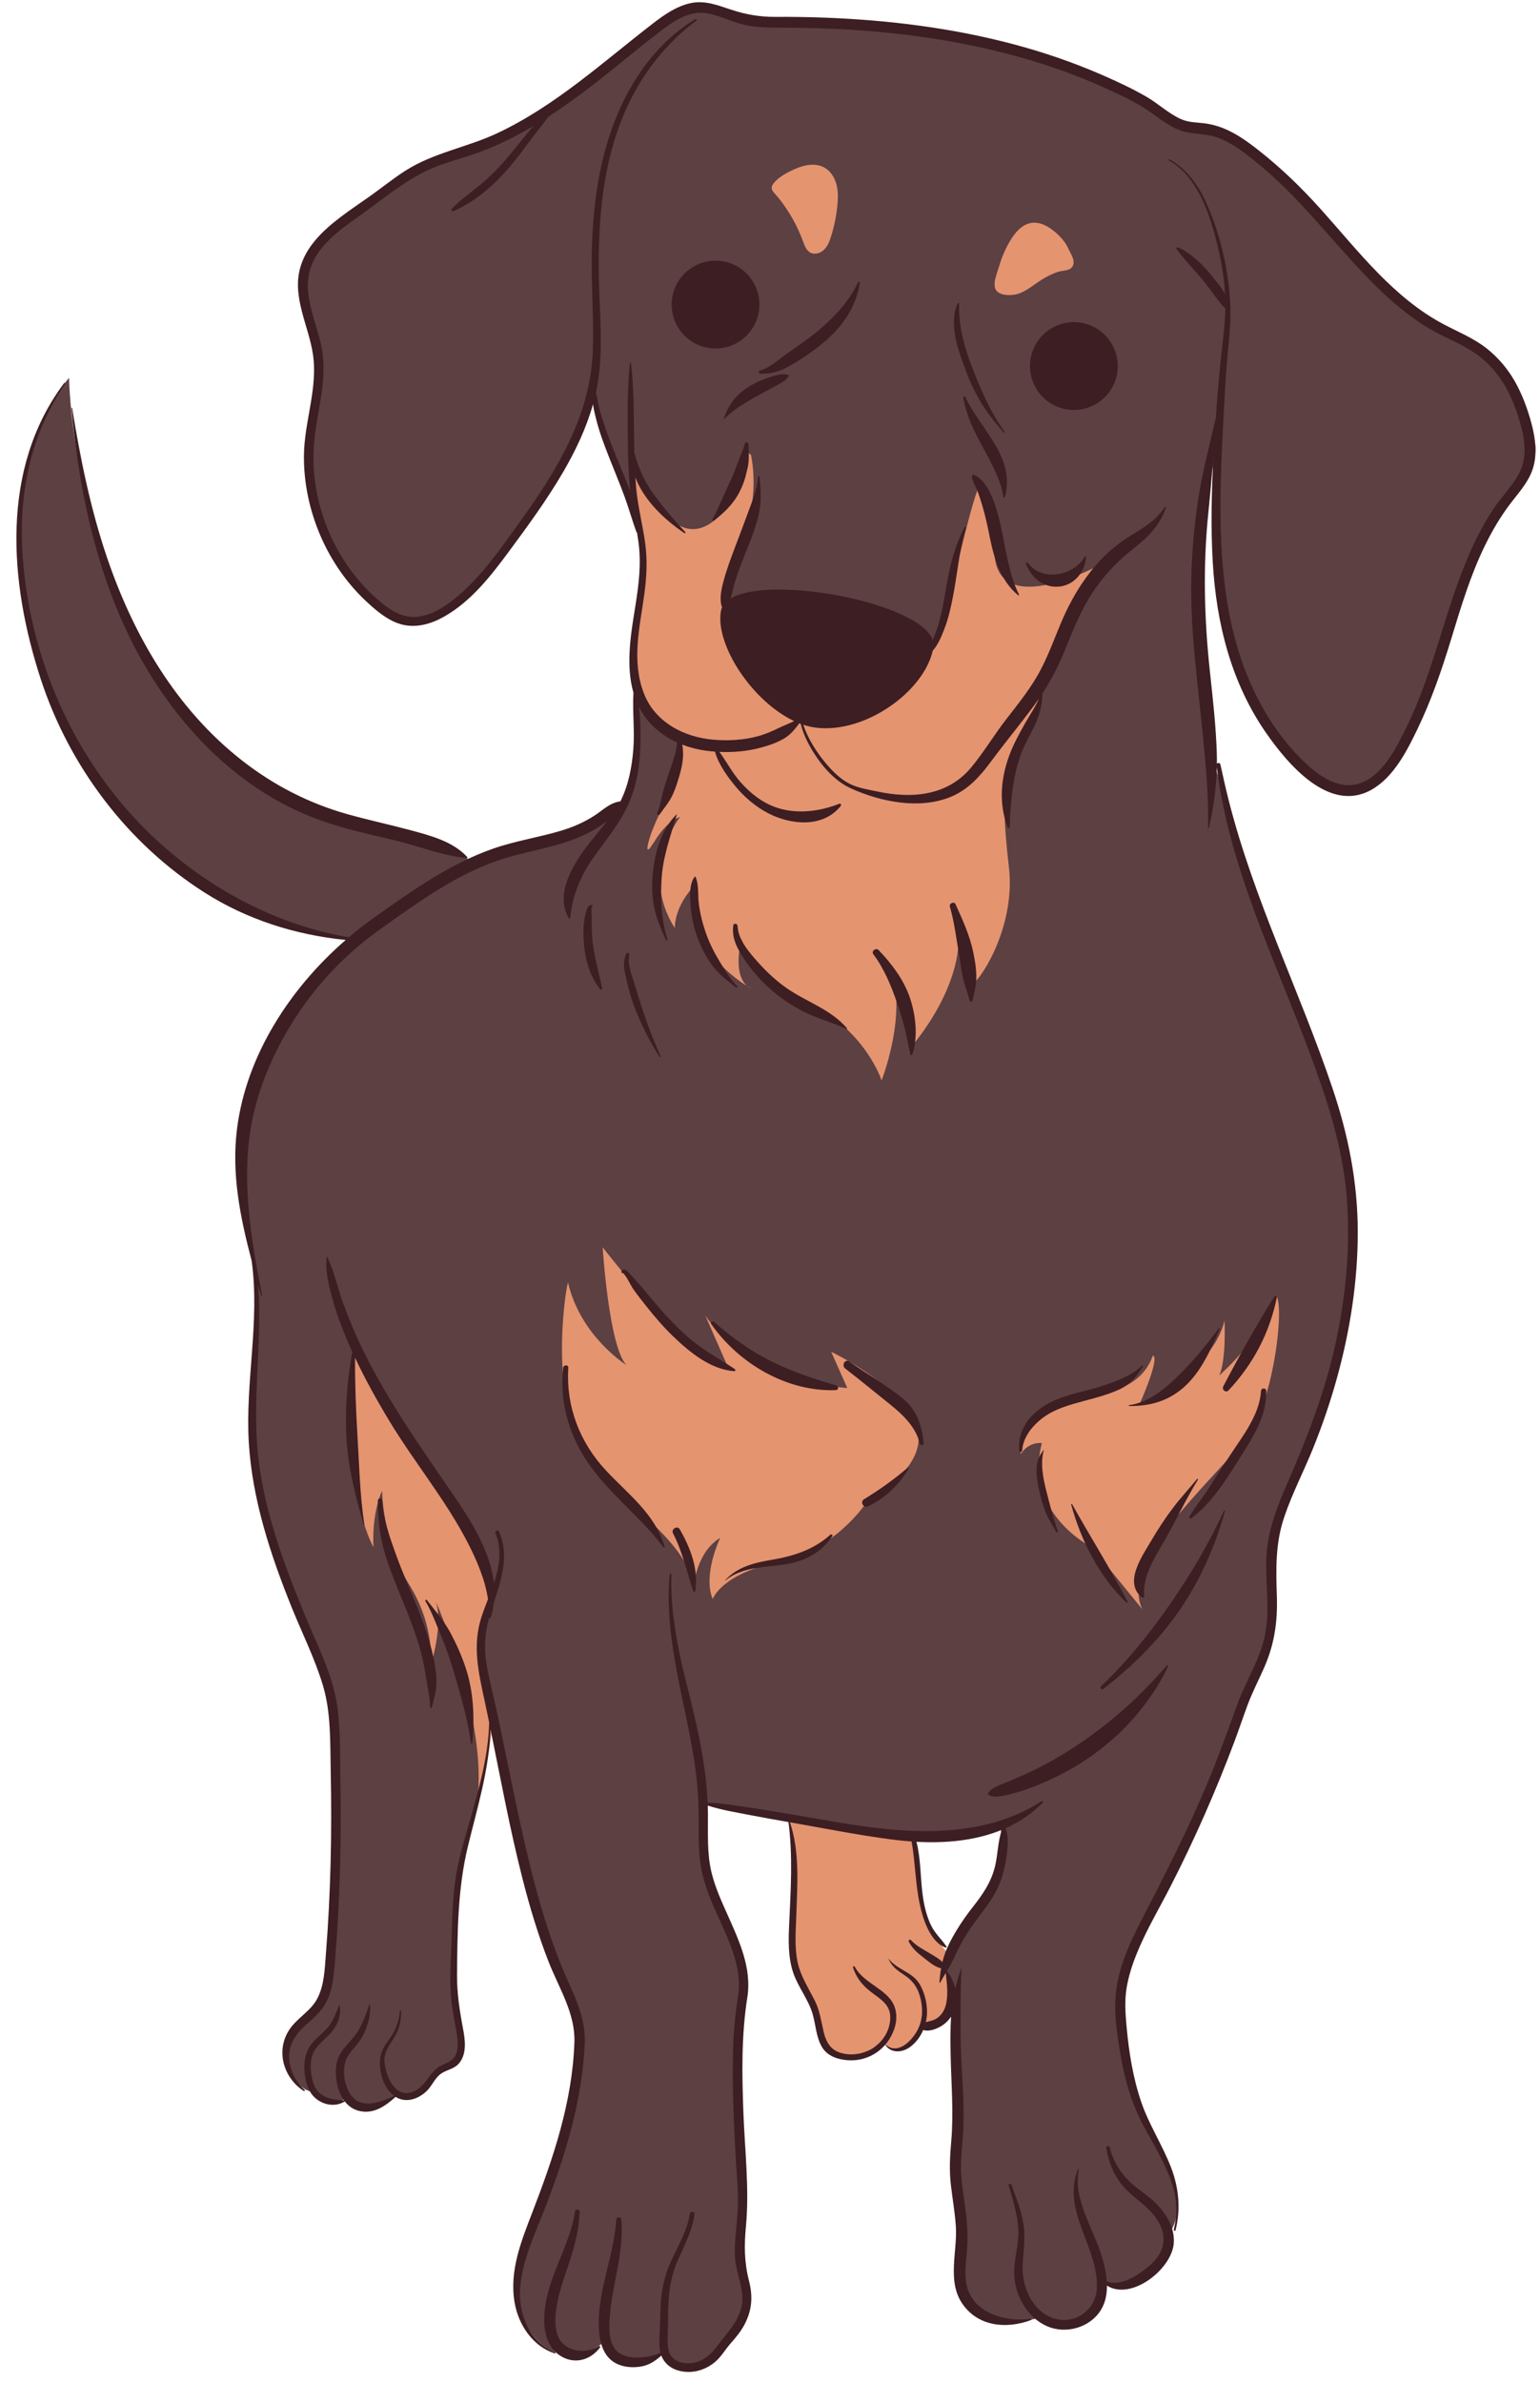 <?xml version="1.0" encoding="UTF-8"?>
<!DOCTYPE svg PUBLIC '-//W3C//DTD SVG 1.0//EN'
          'http://www.w3.org/TR/2001/REC-SVG-20010904/DTD/svg10.dtd'>
<svg height="1508.5" preserveAspectRatio="xMidYMid meet" version="1.0" viewBox="-10.4 -1.4 975.4 1508.5" width="975.4" xmlns="http://www.w3.org/2000/svg" xmlns:xlink="http://www.w3.org/1999/xlink" zoomAndPan="magnify"
><g id="change1_1"
  ><path d="M392.13,26.54c20.47-16.13,31.91-21.58,38.81-23.3s30.27,7.57,44.27,9.46c14,1.89,83.5,3.92,125.89,8.66 c42.39,4.74,102.04,35.67,102.04,35.67s35.96,21.18,37.87,21.75c1.91,0.57,11.27-0.81,26.7,4.85s78.03,74.76,91.45,89.26 c13.42,14.5,29.32,27.96,52.24,38.42c22.92,10.46,43.68,45.15,48.67,60.86s0.33,17.59-6.66,30.24 c-6.99,12.65-20.31,19.65-29.66,47.24s-39.93,109.27-50.25,129.25s-26.97,26.64-51.37,11.78c-24.4-14.86-40.87-41.75-54.95-92.09 s-6-118.13-5.95-119.16c0.05-1.03-12.94,54.95-15.27,83.58c-2.33,28.64,10.27,109.25,10.37,110.93s31.63,102.75,31.63,102.75 s30.27,74.36,48.58,133.63c18.31,59.27,4.99,129.2-1.09,152.31s-29.55,86.11-38.02,106.43s-1.85,27.97-0.18,43.56 c1.66,15.59-7.99,43.02-29.48,89.36c-21.48,46.35-48.96,107.07-54.99,118.7c-6.04,11.64-12.43,34.21-13.64,59.05 c-1.21,24.85,11.02,50.39,27.83,84.76c16.81,34.38,2.64,48.31,2.64,48.31s-0.96,18.44-18.87,28.88c-17.91,10.44-22.2,0.94-22.2,0.94 s3.49,10.26-9.23,21.92c-12.72,11.66-29.8,1.17-29.8,1.17s-30.74,6.15-40.2-3.5c-9.45-9.66-11.85-23.34-11.54-32.25 c0.31-8.9,0.85-21.65-0.28-32.82c-1.13-11.17-0.03-47.82-1.28-50.54c-1.24-2.73-0.73-80.49-0.66-81.48s-15.42-10.03-7.28-24.68 c8.14-14.65,24.61-38.61,31.04-49.34s4.43-37.19,3.85-36.98c-0.59,0.21-59.67,7.4-60.27,6.51c-0.6-0.88-19.38,37.18-19.38,37.18 l-54.92-49.07l-53.79-8.71c0,0-0.19,13.82,0.48,33.13c0.67,19.31,12.65,39.96,16.98,46.95c4.33,6.99,8.33,31.63,8.4,33.27 c0.08,1.64-6.4,66.29-2.75,95.57c3.66,29.28,1.67,62.29,0.14,71.99c-1.53,9.7,3.34,23.31,4.74,33.61 c1.39,10.3-20.85,40.6-33.43,42.36c-12.58,1.75-19.23-9.63-19.23-9.63c-27.15,19.76-37.03-7.64-37.03-7.64 c-9.56,11.13-24.8,8.17-24.8,8.17c-13.72,2.65-30.9-17.64-31.44-39.15c-0.54-21.52,9.45-39.45,26.34-85.44 c16.9-45.98,13.54-76.86,3.76-108.12c-9.78-31.26-24.23-72.4-24.44-73.24c-0.21-0.84-21.23-97.3-21.23-97.3s-5.54-4.98-5.21-3.6 c0.33,1.38-2.66,49.56-2.22,50.68c0.44,1.12-13.43,38.84-15.76,79.47c-2.33,40.62,1.33,69.6,3.05,74.63s-1.88,16.5-1.88,16.5 s-8.95,5.62-19.51,16.74c-10.56,11.11-18.81,5.82-18.81,5.82c-21.83,15.12-31.79,0.88-31.79,0.88c-8,9.34-20.54-2.78-20.54-2.78 c-11.56-1.43-16.08-13.89-17.89-26.77s15.01-21.92,22.24-30.53s6.51-35.18,6.58-36.13s5.3-114.6,1.36-144.32 c-3.94-29.72-18.18-56.72-35.74-102.24s-17.93-83.49-14.61-117.13c3.32-33.64,0.57-62.58,0.57-62.58 c-5.76-26.3-13.55-76.93,4.71-130.85s59.55-79.51,59.55-79.51s-63.15-4.77-122.68-53.91S13.03,433.27,2.38,358.34 S33.35,237.8,33.35,237.8s0.67,59.27,25.72,126.29s40.16,76.61,81.62,119.64s105.33,43.88,125.12,49.63 c19.79,5.75,23.09,11.88,23.09,11.88s36.81-13.74,38.51-12.41c1.7,1.33,32.93-7.99,40.06-14.44c7.13-6.45,17.03-10.61,17.1-10.74 s-6.46,10.85,0.76-1.6s7.88-70.4,7.88-70.4s16.09-16.7,22.42-41.01c6.33-24.31-21.73-65.61-21.73-65.61s-15.56-34.95-15.35-39.06 c0.21-4.1-14.45-41.66-14.45-41.66l-3.85,13.2c-7.1,21.38-36.1,64.74-57.82,94.18c-21.72,29.44-37.97,43.28-59.37,34.87 s-40.87-35.21-52.52-66.96s-2.72-61.17,0.59-82.36c3.31-21.19,1.74-16.43-6.87-45.06s5.95-41.53,6.95-42.81 c1.01-1.28,33.29-23.8,50.48-39.62s43.08-19.45,57.76-24.92c14.68-5.47,28.6-12.21,37.25-21.57 C336.7,67.28,371.67,42.67,392.13,26.54z" fill="#5C4042"
  /></g
  ><g id="change2_1"
  ><path d="M634.03,470.8c-10.39,13.58-9.56,40.87-5.4,76.62c4.16,35.75-15.8,68.59-22.86,73.99 c5.4-17.87-10.81-45.73-10.81-45.73c11.22,42.4-29.1,86.54-29.1,86.54s-2.91-47.47-17.46-59.39c20.37,26.74-0.42,79.68-0.42,79.68 s-10.39-32.84-48.22-49.88c-37.83-17.04-40.52-39.76-40.52-39.76c-4.54,19.47,0.33,27.11,3.58,29.92 c-42.91-27.33-32.9-64.15-32.9-64.15c-13.72,14.13-12.89,27.44-12.89,27.44c-23.28-36.58,3.33-70.44,3.33-70.44 c-13.3,4.8-19.12,23.88-20.78,20.14c2.08-18.71,26.6-48.22,18.19-71.57c0,0-11.04-1.98-23.33-25.95s-0.78-51.9,1.93-70.57 c2.7-18.67-0.89-18.66-3.16-36.71c-3.78-19.5-3.8-49.33-3.8-49.33s21.23,73.05,53.4,45.75c32.17-27.3,13.33-47.45,22.43-40.95 c7.02,34.41-10.25,69.61-15.03,85.25c-4.78,15.64-0.57,22.66,20.39,35.01c20.96,12.35,97.32,10.35,97.32,10.35 c0.42-0.57,12.87-0.94,20.98-32.58c8.11-31.63,15.9-67.88,21.7-80.53c0,0,10.01,27.36,8.95,45.71c2.8,43.84,73.37,3.07,73.37,3.07 s-14.28,25.21-34.4,59.29C658.52,412.03,644.42,457.22,634.03,470.8z M462.83,622.79c1.35,1.17,2.43,1.51,2.43,1.51 C464.43,623.8,463.62,623.3,462.83,622.79z M498.2,151.33c1,2.73,2.08,5.75,4.63,7.15c2.78,1.52,6.42,0.42,8.69-1.79 s3.45-5.29,4.41-8.31c2.07-6.52,3.44-13.27,4.07-20.09c0.4-4.38,0.5-8.87-0.65-13.12c-1.15-4.25-3.67-8.27-7.5-10.45 c-5.67-3.21-12.85-1.79-18.8,0.87c-4.23,1.89-9.19,4.43-12.42,7.84c-4.59,4.83-1.37,6.11,2.33,10.77 C489.44,132.35,494.61,141.55,498.2,151.33z M634.59,184.53c5.41-1.82,9.82-5.73,14.64-8.8c3.16-2.01,6.55-3.67,10.07-4.94 c2.57-0.93,7.42-0.72,9.13-2.88c0.03-0.04,0.07-0.09,0.1-0.13c2.84-3.78-0.68-8.19-2.26-11.78c-1.76-4.01-4.76-7.37-8.07-10.25 c-4.27-3.72-9.69-6.89-15.29-6.06c-6.43,0.95-10.92,6.77-14.16,12.42c-2.88,5.02-5.03,10.45-6.65,16 c-1.1,3.76-4.34,11.13-1.26,14.63C623.75,186.05,630.9,185.77,634.59,184.53z M538.26,949.77c0,0,43.96-24.6,30.73-50.84 s-52.92-44.66-52.92-44.66l10.19,22.93c0,0-60.88-3.93-89.97-45.96l14.59,33.17c-27.18-7.85-79.57-76.35-79.57-76.35 s3.93,62.77,15.02,74.57c0,0-29.06-18.14-36.91-52.11c-0.52-2.25-13.25,69.71,10.47,105.96c23.72,36.25,62.71,54.12,69.12,85.78 c0,0,1.81-21.37,16.78-30.27c0,0-11.28,23.16-4.78,38.8c0,0,5.2-15.93,41.55-23.46C518.91,979.79,538.26,949.77,538.26,949.77z M797.51,818.42c-6.4,25.18-35.67,50.82-35.67,50.82c4.56-9.79,3.35-34.72,3.35-34.72c-7.86,32.62-53.8,52.81-53.8,52.81 s13.07-29.03,8.46-30.77c-9.21,25.31-36.7,23.81-60.01,30.77c-23.31,6.96-23.73,29.41-23.76,31.71c5.48-8.35,13.42-7.01,13.42-7.01 c-11.62,44.51,31.6,65.91,31.6,65.91l32.02,39.28c-15.94-32.82,53.19-88.19,68.74-112.86C797.4,879.69,803.34,822.03,797.51,818.42z M591.13,1235.8c0,0-12.31-11.52-15.29-23.35c-2.98-11.83-8.2-51.49-8.2-51.49s-34.83-5.1-47.32-6.49 c-12.5-1.39-31.74-5.72-31.74-5.72s4.82,25.86,3.99,44.62c-0.83,18.77-5.05,41.61,2.94,57.02c7.99,15.41,10.71,22.79,12.79,31.04 s1.77,15.3,13.66,18.63c11.89,3.33,24.49-9.17,26.56-8.01c2.07,1.16,12.41,10.7,24.91-10.68c0,0,18.32-0.46,18.7-15.43 s-3.88-21.59-3.88-21.59L591.13,1235.8z M294.95,1024.05c4.64-9.57,6.91-16.71,4.97-25.19c-1.94-8.49-26.95-52.77-32.74-61.02 c-5.8-8.25-53.58-89.45-53.58-89.45c0.78,1.73-9.44,87.39,12.55,129.55c-1.13-22.69,5.46-35.72,5.46-35.72s0.16,32.2,17.09,59.27 s13.65,51.53,13.65,51.53s8.07-25.32,3.42-40.4c0,0,33.09,75.05,26.06,126.7c0,0,12.39-43.59,8.89-59.25 C297.23,1064.4,290.31,1033.62,294.95,1024.05z" fill="#E59470"
  /></g
  ><g id="change3_1"
  ><path d="M960.2,296.04c-2.99,8.45-9.15,14.92-14.44,21.96c-6.02,8.01-11.12,16.71-15.53,25.71 c-9.29,18.96-15.34,39.24-21.48,59.37c-5.97,19.56-12.56,38.77-21.46,57.21c-6.72,13.93-15.14,30.46-29.21,38.3 c-26.72,14.88-52.88-16.48-66.36-35.77c-22.33-31.97-31.73-69.75-33.98-108.26c-1.3-22.26-0.81-44.55,0.42-66.79 c-1.02,11.8-2.01,23.61-3.22,35.39c-3.5,33.91-2.61,67.16,1.04,101c1.82,16.87,3.73,33.75,4.3,50.71c0.08,2.37,0.1,4.73,0.07,7.1 c0.58-0.66,2-0.58,2.22,0.46c1.67,7.73,3.41,15.46,5.36,23.12c15.93,62.68,44.97,120.69,65.61,181.76 c10.02,29.63,16,59.54,16.04,90.91c0.04,31.22-4.83,62.43-13.14,92.49c-4.18,15.11-9.25,29.96-15.12,44.49 c-5.96,14.74-13.39,28.93-18.44,44.02c-5.55,16.56-5.1,32.67-4.55,49.88c0.52,16.07-1.54,30.22-8.02,45 c-3.4,7.75-7.35,15.28-10.33,23.21c-2.89,7.68-5.47,15.49-8.35,23.18c-5.81,15.52-12.07,30.88-18.74,46.05 c-6.82,15.51-14.09,30.82-21.81,45.9c-7.28,14.23-15.58,28.08-21.58,42.93c-2.8,6.93-5.09,14.11-6.32,21.5 c-1.36,8.17-0.78,16.28-0.03,24.47c1.47,16.2,4.03,32.43,9.32,47.87c4.89,14.27,13.27,26.97,18.73,41.01 c5.01,12.88,6.38,26.56,2.97,40.03c-0.18,0.72-1.27,0.41-1.11-0.3c1.88-8.17,2.25-16.45,0.16-24.61 c-3.73-14.52-11.81-27.22-18.88-40.27c-7.48-13.79-12.04-28.66-14.71-44.08c-2.49-14.35-5.02-29.6-2.85-44.12 c2.23-14.95,8.61-28.91,15.49-42.24c15.29-29.62,30.43-59.07,43.14-89.92c6.45-15.65,12.2-31.52,17.95-47.43 c5.33-14.75,14.37-28.32,17.49-43.83c3.29-16.41-0.01-33.3,0.89-49.86c0.85-15.65,6.27-30.21,12.5-44.43 c12.73-29.06,24.14-58.11,31.05-89.18c6.89-30.99,9.87-62.99,7.21-94.68c-2.67-31.73-12.65-61.61-23.74-91.26 c-21.94-58.65-50.71-116.93-58.46-179.72c-0.31,12.88-2.1,25.66-4.93,38.25c-0.08,0.36-0.64,0.27-0.63-0.09 c0.53-19.08-1.33-38.37-3.16-57.35c-3.19-33.2-8.1-66.48-7.44-99.91c0.34-17.05,1.88-34.17,4.45-51.03 c2.59-16.93,6.99-33.26,10.81-49.9c0.03-0.13,0.11-0.22,0.21-0.27c1.01-14.99,2.25-29.98,3.98-44.88 c0.98-8.45,1.96-16.93,2.12-25.43c-2.28-1.73-3.92-4.16-5.63-6.49c-2.85-3.89-5.72-7.72-8.77-11.45 c-5.38-6.57-11.49-12.66-16.52-19.49c-0.52-0.7,0.45-1.37,1.08-1.08c8.1,3.77,15.28,10.67,20.85,17.54 c2.68,3.31,6.38,7.59,8.83,12.13c-0.58-10.45-2.39-20.96-4.88-31.1c-4.66-19.01-12.39-43.5-30.73-53.61 c-0.44-0.25-0.05-0.93,0.4-0.68c14.76,8.14,22.26,23.37,27.8,38.67c6.83,18.87,10.84,39.77,10.76,59.87 c-0.04,10.19-1.44,20.29-2.26,30.43c-0.86,10.64-1.39,21.31-1.97,31.97c-2.31,42.72-4.51,87.07,4.01,129.26 c6.69,33.14,21.1,65.42,45.29,89.56c9.07,9.05,22.31,19.48,36.02,15.47c15.16-4.44,24.08-22.87,30.48-35.9 c17.68-35.93,24.53-75.69,40.88-112.11c3.97-8.86,8.55-17.46,13.92-25.55c4.9-7.38,11.23-13.86,15.74-21.48 c5.71-9.66,4.81-20.83,2-31.31c-2.53-9.45-6.13-19.11-11.34-27.43c-4.84-7.74-11.33-14.57-18.99-19.59 c-8.53-5.59-18.2-9.13-26.98-14.27c-14.35-8.39-26.98-19.44-38.55-31.3c-24.39-25-45.05-53.11-72.5-75.05 c-7.15-5.72-14.63-11.55-23.27-14.83c-8.21-3.12-17.07-1.85-25.18-5.1c-7.77-3.11-14.03-8.74-20.98-13.23 c-7.89-5.1-16.67-9.11-25.2-13.01c-35.92-16.42-74.6-26.45-113.59-32.19c-19.84-2.92-39.84-4.67-59.87-5.56 c-9.62-0.43-19.25-0.65-28.89-0.68c-9.44-0.03-18.64,0.21-27.87-2.11c-8.44-2.12-17.22-7.09-25.97-7.31 c-9.44-0.25-18.18,5.8-25.39,11.25c-15.36,11.58-29.93,24.19-45.22,35.87c-8.58,6.56-17.37,12.89-26.45,18.75 c-3.21,4.85-7.21,9.29-10.68,14c-4.31,5.85-8.66,11.73-13.36,17.28c-9.79,11.55-21.9,22.29-35.86,28.37 c-0.9,0.39-1.83-0.63-1.09-1.41c5.4-5.64,11.58-10,17.62-14.92c6-4.89,11.4-10.31,16.46-16.16c5.01-5.81,9.65-11.91,14.55-17.8 c0.99-1.18,1.98-2.36,2.98-3.53c-4.14,2.45-8.34,4.78-12.62,6.98c-8.16,4.19-16.61,7.87-25.28,10.87 c-10.03,3.48-20.49,5.89-30.07,10.57c-15.64,7.64-29.42,19.51-43.64,29.5c-11.5,8.08-24.44,17.57-29.29,31.39 c-6.22,17.74,4.56,36.05,7.26,53.46c3.16,20.43-4.21,40.04-5.41,60.28c-2.11,35.28,12.42,71.09,38.54,94.9 c7.3,6.66,15.83,13.5,26.3,12.72c10.45-0.78,19.99-7.58,27.65-14.22c14.92-12.93,26.24-29.61,37.74-45.5 c23.71-32.79,45.15-67.65,46.53-109.24c0.73-21.9-1.3-43.79-0.57-65.71c0.68-20.57,3-41.24,8.47-61.13 c9.06-32.91,27.25-64.48,56.97-82.55c0.68-0.42,1.23,0.6,0.61,1.05c-14.95,10.95-27.61,25.49-36.97,41.45 c-21.59,36.84-25.55,80.45-24.68,122.31c0.47,22.45,2.96,45.08-1.07,67.35c-0.26,1.41-0.54,2.82-0.85,4.22 c0.78,2.32,0.95,4.9,1.49,7.25c0.9,3.9,2.1,7.76,3.31,11.57c2.54,8.01,5.7,15.84,8.88,23.62c2.72,6.65,5.51,13.27,8.1,19.96 c-0.14-1.2-0.27-2.41-0.38-3.62c-1.1-12.38-1.11-24.82-1.22-37.24c-0.13-13.4,0.02-26.71,1.35-40.05c0.05-0.46,0.66-0.46,0.72,0 c2.18,18.78,1.65,37.67,2.08,56.52c2.39,8.82,5.85,17.11,11.18,24.77c6.27,9,13.69,17.46,21.13,25.51c0.32,0.35-0.1,0.96-0.52,0.68 c-12.51-8.39-25.58-20.64-31.12-35.29c0.15,2.35,0.33,4.7,0.55,7.05c1.11,11.68,4.09,23.02,5.68,34.62 c1.47,10.72,0.93,21.33-0.52,32.02c-2.86,21.17-8.21,41.65-0.52,62.44c6.89,18.64,25.45,28.34,44.43,29.9 c9.3,0.77,18.79,0.26,27.83-2.16c4.81-1.29,9.24-3.23,13.7-5.41c3.1-1.51,6.39-2.66,9.43-4.24c-26.59-12.48-50.04-48.25-46.4-69.52 c0.15-0.85,0.41-1.65,0.76-2.41c-2.02-5.23-0.3-12.18,1.07-17.21c1.97-7.22,4.61-14.23,7.25-21.22c2.64-6.99,5.32-13.98,7.88-20.99 c2.71-7.39,6.06-15.28,6.55-23.18c0.04-0.65,0.95-0.64,1,0c0.55,7.36,1.28,14.5-0.16,21.81c-1.51,7.68-4.15,14.8-7.05,22.04 c-2.89,7.21-5.86,14.41-8.16,21.84c-1.07,3.44-1.82,7.55-3.06,11.34c25.42-15.46,120.28,2.73,128.12,26.38 c1.42-3.79,2.97-7.55,4.01-11.47c1.83-6.84,3.12-13.79,4.29-20.77c2.34-13.89,5.22-26.76,11.83-39.3c0.25-0.47,1-0.14,0.85,0.36 c-4.19,13.78-5.3,28.64-8.04,42.77c-1.38,7.14-2.93,14.41-5.59,21.2c-1.85,4.72-3.91,9.94-7.36,13.79 c-6.01,26.23-43.02,52.53-73.89,48.74c-2.7-0.33-5.4-0.97-8.1-1.86c3.01,9.16,8.78,17.89,14.46,24.62 c4.24,5.02,9.14,9.88,15.07,12.84c5.28,2.63,11.37,3.5,17.08,4.73c21.75,4.7,44.51,3.08,59.67-15.11 c8.01-9.61,14.5-20.56,22.18-30.46c7.9-10.19,16.16-20.38,22.12-31.87c5.46-10.54,9.32-21.82,14.13-32.66 c4.61-10.4,10.32-20.22,17.34-29.18c7.05-9,15.26-16.4,24.99-22.39c8.58-5.28,16.09-9.62,21.89-18.17c0.24-0.35,0.88-0.14,0.72,0.3 c-3.87,11.02-10.7,18.09-19.71,25.13c-11.5,8.98-21.21,19.35-28.84,31.85c-6.87,11.25-11.41,23.51-16.47,35.62 c-3.7,8.87-8.06,17.04-13.19,24.92c-0.14,6.12-1.13,11.31-3.6,17.33c-2.85,6.96-6.99,13.31-9.68,20.36 c-5.62,14.73-6.9,31.21-7.41,46.85c-0.03,0.8-1.07,0.88-1.34,0.18c-5.65-15-4.44-30.51,1.04-45.44c2.53-6.9,6.05-13.26,9.62-19.66 c2.93-5.26,6.71-10.65,9.19-16.36c-1.33,1.93-2.68,3.86-4.11,5.76c-8.62,11.53-17.8,22.62-26.35,34.2 c-6.92,9.36-14.47,17.77-25.46,22.27c-19.73,8.09-44.23,3.19-63.08-5.34c-9.96-4.5-17.87-13.4-23.61-22.52 c-3.6-5.71-6.71-11.91-8.29-18.39c-0.3-0.11-0.6-0.22-0.9-0.34c-2.61,3.47-5.16,6.82-8.96,9.22c-4.62,2.91-10.21,4.81-15.45,6.21 c-8.48,2.26-17.39,3.08-26.19,2.68c4.65,6.3,8.15,13.26,13.44,19.21c5.08,5.71,10.98,10.75,17.9,14.07 c13.97,6.71,30.58,5.1,44.65-0.48c0.89-0.35,1.3,0.85,0.84,1.44c-11.27,14.03-31.53,12.06-46.04,4.53 c-8-4.15-15.1-10.28-20.81-17.21c-5.1-6.19-10.65-13.89-12.77-21.73c-1.55-0.12-3.1-0.26-4.64-0.45 c-5.53-0.69-10.96-2.01-16.09-3.99c1.26,6.57,0.13,13.14-1.85,19.78c-1.22,4.11-2.5,8.25-4.31,12.14 c-2.08,4.46-5.35,8.23-8.14,12.25c-0.67,0.96-2.01,0.14-1.55-0.9c1.97-4.45,2.49-9.19,3.75-13.85c0.97-3.57,2.18-7.08,3.37-10.58 c2.22-6.54,4.96-13.29,5.43-20.22c-10.18-4.64-18.85-12.06-24.12-22.4c1.03,8.33,1.07,16.93,0.83,24.95 c-0.37,12.4-2.35,24.84-7.42,36.23c-5.62,12.62-14.22,22.77-22.18,33.91c-8.11,11.35-13.48,24.3-14.79,38.29 c-0.05,0.49-0.73,0.78-1,0.27c-6.45-11.83-1.88-24.19,4.52-35.09c5.6-9.53,13.11-17.77,19.94-26.45c-0.93,0.7-1.9,1.38-2.88,2.07 c-5.96,4.17-12.48,7.4-19.3,9.91c-15.57,5.73-32.21,7.83-47.88,13.32c-27.04,9.49-50.09,26.45-73.27,42.86 c-22.82,16.15-41.94,36.43-56.65,60.24c-14.21,23.02-24.41,48.84-27.17,75.89c-3.26,32.08,2.3,64.49,8.54,95.87 c0.08,0.4-0.51,0.58-0.62,0.17c-0.61-2.22-1.23-4.44-1.85-6.67c2.62,36.07-3.98,72.33-0.02,108.41 c3.95,36.02,17.01,70.26,30.8,103.49c6.4,15.42,14.18,30.76,17.85,47.14c3.81,17.02,3.06,35.25,3.4,52.59 c0.73,38.25-0.13,76.55-3.27,114.68c-0.63,7.63-1.09,15.53-3.58,22.83c-2.52,7.37-7.13,12.49-12.96,17.46 c-6.39,5.44-12.45,12.13-12.61,21.05c-0.15,8.36,3.59,16.38,9.81,21.86c0.4,0.35-0.13,1.02-0.56,0.73 c-12.74-8.32-17.82-25.07-9.43-38.38c4.82-7.65,13.52-11.84,17.84-19.86c4.66-8.64,4.84-19.11,5.61-28.68 c3.08-38.47,3.86-77.1,3.04-115.68c-0.38-18,0.29-36.65-4.91-54.06c-5.09-17.04-13.26-33.24-19.9-49.72 c-13.38-33.21-24.82-67.88-27.05-103.86c-2.38-38.44,7.15-76.85,1.8-115.18c0-0.03,0-0.06,0-0.09 c-7.23-27.35-12.89-55.09-9.27-83.58c5.9-46.47,33.54-88.9,68.84-119.49c-31.77-3.19-62.38-12.83-89.43-30.03 c-48.99-31.16-85.71-80.01-103.71-135.04c-19.98-61.1-25.8-133.28,14.77-187.38c0.3-0.4,0.97-0.03,0.68,0.4 C9.57,272.29,1.67,309.51,3.71,346.6c3.26,59.18,25.83,117.23,64.42,162.32c36.06,42.13,87.37,73.64,142.38,82.94 c5.28-4.47,10.71-8.68,16.27-12.6c23.83-16.81,47.5-33.85,75.27-43.54c13.96-4.87,28.55-7.03,42.68-11.24 c7.6-2.27,14.83-5.37,21.49-9.7c5.39-3.5,9.48-7.94,16-8.9c0.1-0.01,0.23,0.04,0.22,0.16c5.2-10.18,7.45-22.19,8.3-33.29 c0.91-11.84-0.61-23.89,0.07-35.72c-5-17.3-1.69-36.86,1.1-54.14c2.24-13.91,4-27.55,2.02-41.61c-0.26-1.85-0.55-3.7-0.86-5.54 c-0.2-0.15-0.37-0.35-0.47-0.63c-2.65-7.32-4.73-14.82-7.41-22.13c-3.02-8.22-6.41-16.3-9.62-24.44 c-3.22-8.16-6.37-16.43-8.48-24.97c-0.61-2.48-1.48-5.78-1.9-9.07c-4.23,15.08-11.06,29.43-18.92,42.91 c-10.21,17.51-22.25,33.92-34.28,50.2c-11.44,15.49-23.97,31.59-41.01,41.25c-7.89,4.48-17.08,7.29-26.14,5.2 c-8.52-1.97-15.72-7.93-22.05-13.68c-13.04-11.85-23.37-26.67-30.3-42.84c-6.85-15.97-10.56-33.32-10.38-50.72 c0.23-21.44,8.93-42.6,5.68-64.07c-2.7-17.84-12.95-35.49-8.26-53.87c3.51-13.75,14.17-23.98,25.05-32.34 c6.06-4.65,12.42-8.89,18.66-13.28c7.79-5.48,15.18-11.54,23.22-16.67c17.84-11.37,39.02-14.72,58.01-23.63 c36.74-17.25,66.78-44.87,98.6-69.45c7.05-5.44,14.76-10.84,23.58-12.85c9.24-2.11,17.47,1.25,26.14,4.1 c9.31,3.06,18.11,4.58,27.93,4.52c10.19-0.06,20.38,0.09,30.57,0.46c40.66,1.48,81.4,6.5,120.77,17 c19.32,5.15,38.27,11.69,56.58,19.73c9.3,4.08,18.63,8.43,27.41,13.56c7.34,4.29,13.64,10.4,21.44,13.91 c4.86,2.19,9.7,2.06,14.86,2.7c4.24,0.52,8.33,1.61,12.29,3.21c8.2,3.34,15.33,8.52,22.24,13.96c14.27,11.22,27.1,23.65,39.22,37.15 c23.82,26.53,46.18,56.3,78.42,73.18c9.12,4.78,18.63,8.6,26.77,15.05c7.03,5.57,12.98,12.53,17.48,20.29 c4.8,8.29,8.33,17.8,10.8,27.03C962.11,275.92,963.52,286.64,960.2,296.04z M697.15,235c2.59-15.12-7.57-29.49-22.69-32.08 c-15.12-2.59-29.49,7.57-32.08,22.69c-2.59,15.12,7.57,29.49,22.69,32.08C680.19,260.28,694.55,250.12,697.15,235z M470.19,196.09 c2.59-15.12-7.57-29.49-22.69-32.08s-29.49,7.57-32.08,22.69s7.57,29.49,22.69,32.08C453.23,221.37,467.59,211.21,470.19,196.09z M511.29,215.36c11.96-9.98,20.38-22.19,22.93-37.67c0.1-0.62-0.8-1.15-1.11-0.47c-5.58,12.35-15.74,22.77-26.04,31.35 c-5.81,4.84-12.18,9.02-18.36,13.38c-5.71,4.03-11.24,9.29-17.98,11.38c-0.99,0.31-0.76,1.69,0.24,1.76 c7.25,0.52,13.9-1.96,20.04-5.6C498.14,225.26,504.91,220.68,511.29,215.36z M480.87,242.9c3.19-1.76,6.85-3.26,8.49-6.7 c0.01-0.02,0.01-0.04-0.01-0.05c-3.54-1.49-7.45-0.2-10.97,0.84c-5.21,1.54-10.08,3.64-14.71,6.51 c-7.67,4.74-12.89,11.59-15.63,20.1c-0.06,0.17,0.18,0.3,0.3,0.17c5.87-5.97,13.44-10.39,20.68-14.46 C472.94,247.11,476.94,245.06,480.87,242.9z M596.26,190.49c-6.26,13.51,0.7,30.97,5.56,43.97c5.46,14.58,13.14,26.49,23.62,37.93 c0.24,0.26,0.73-0.09,0.51-0.39c-8.28-11.26-14.35-24.96-19.51-37.91c-5.59-14.03-9.8-28.18-9.38-43.38 C597.07,190.3,596.44,190.1,596.26,190.49z M625.19,313.23c0.07,0.47,0.79,0.42,0.9,0c6.83-25.5-15.4-42.48-25.11-63.36 c-0.35-0.75-1.37-0.18-1.24,0.52c2.01,11.42,6.56,20.54,12.04,30.67C617.19,291.06,623.39,301.92,625.19,313.23z M364.77,572.34 c0.1,0.06,0.26-0.04,0.21-0.16c-0.06-0.16-0.12-0.33-0.19-0.49c-0.05-0.14-0.16-0.24-0.32-0.24c-2.96-0.01-3.15,2.77-3.81,5.09 c-1.61,5.67-1.75,11.64-1.36,17.53c0.74,11.03,3.48,21.96,10.47,30.74c0.48,0.61,1.33-0.07,1.2-0.7c-1.75-8.5-4.14-16.85-5.52-25.44 c-0.72-4.51-0.98-9.04-1.11-13.59c-0.06-2.09,0.06-4.2,0-6.29C364.35,579.07,363.85,571.78,364.77,572.34z M386.26,602.3 c-2.12,4.73-1.52,8.92-0.43,13.87c1.37,6.2,2.89,12.45,5.09,18.42c4.25,11.49,9.83,22.59,16.39,32.93c0.28,0.44,0.89,0.06,0.68-0.4 c-4.58-10.18-8.58-20.47-11.95-31.12c-1.55-4.92-3.17-9.82-4.62-14.77c-1.57-5.35-4.62-12.5-3.2-18.1 C388.51,602,386.78,601.15,386.26,602.3z M615.59,1133.5c-0.27,0.44-0.1,1.07,0.35,1.32c4.07,2.3,10.9,0.04,15.15-1.03 c6.14-1.55,11.98-3.69,17.81-6.15c11.53-4.87,22.62-10.84,32.81-18.15c10.19-7.32,19.55-15.75,27.64-25.36 c7.81-9.26,15.09-19.88,20.14-30.91c0.19-0.41-0.32-0.91-0.68-0.52c-8.11,9.02-16.08,17.7-25.11,25.79 c-8.89,7.97-18.21,15.42-28.05,22.21c-9.74,6.72-19.88,12.83-30.52,18.02c-5.16,2.52-10.45,4.82-15.71,7.12 C625.27,1127.68,618.02,1129.49,615.59,1133.5z M688.59,1067.53c18.54-14.53,34.81-30.44,48.23-49.93 c12.96-18.81,22.62-40.67,28.64-62.68c0.08-0.3-0.38-0.52-0.52-0.22c-9.5,20.7-20.87,39.89-33.8,58.62 c-12.89,18.67-27.62,37.05-44.17,52.59C685.87,1066.95,687.46,1068.42,688.59,1067.53z M341.21,1487.43 c-15.88-6.13-23.1-23.35-22.22-39.48c1.01-18.53,9.84-36.1,16.37-53.16c12.69-33.17,23-66.92,24.6-102.65 c0.81-18.01-7.94-32.61-14.56-48.73c-6.87-16.71-12.26-34-16.89-51.46c-9.55-36.03-16.23-72.73-24.03-109.15 c-2.22-10.35-5.02-20.62-6.76-31.06c-1.68-10.06-0.99-19.44,1.61-29.07c0.34,0.27,0.97,0.18,1.13-0.32c1-3.22,1.64-6.44,1.99-9.65 c4.82-14.63,9.83-29.87,3.16-44.74c-0.56-1.24-2.75-0.34-2.23,0.94c4.4,10.74,2.5,21.35-0.95,31.74 c-2.37-21.56-16.31-42.18-28.25-59.52c-19.3-28.04-38.66-55.73-53.89-86.31c-4.97-9.97-9.27-20.19-13.12-30.64 c-3.63-9.82-5.73-20.49-10.32-29.91c-0.09-0.18-0.32-0.07-0.33,0.09c-1.04,8.97,1.44,18.46,3.83,27.04 c2.49,8.93,5.75,17.58,9.38,26.1c0.98,2.29,1.98,4.56,3.02,6.82c-3.21,17.73-4.64,35.36-3.77,53.44c0.92,19.33,5.71,37.52,11,56.04 c0.08,0.27,0.46,0.15,0.41-0.11c-2.87-18.74-3.27-37.98-4.42-56.9c-0.98-16.18-1.58-32.54-1.5-48.78 c6.44,13.66,13.79,26.87,21.6,39.8c15.9,26.36,35.96,50.34,50.03,77.77c5.37,10.46,10.82,22.97,12.57,35.31 c-1.41,3.66-2.82,7.28-4.01,10.87c-6.1,18.47-1.96,35.56,2,53.97c0.94,4.36,1.85,8.73,2.75,13.09 c-0.47,21.74-6.65,42.65-12.58,63.53c-3.17,11.16-6.63,22.39-8.44,33.86c-1.75,11.08-2.31,22.26-2.55,33.46 c-0.26,12.08-1.24,24.17-0.96,36.26c0.22,9.55,1.97,18.56,3.67,27.9c0.71,3.91,1.32,8.09,0.7,12.06c-0.88,5.57-4.26,7.61-9.13,9.61 c-8.12,3.33-9.94,12.49-17.49,16.46c-11.75,6.19-18.22-7.72-19.43-17.28c-1.01-7.97,4.1-12.17,7.33-18.65 c2.29-4.59,3.22-9.47,3.14-14.56c-0.01-0.51-0.75-0.5-0.79,0c-0.52,7.22-3.09,13.13-7.41,18.87c-3.23,4.3-5.18,8.15-5.23,13.66 c-0.08,7.44,2.69,16.73,9.07,21.29c-7.74,3.49-18.68,8.09-25.74,1.4c-5.26-4.99-7.18-15.3-5.48-22.25 c1.52-6.23,7.54-10.61,10.62-16.11c3.6-6.43,5.88-13.5,5.14-20.92c-0.02-0.2-0.28-0.25-0.35-0.05c-1.8,5.24-3.56,10.53-6.28,15.39 c-2.62,4.7-6.33,8.28-9.72,12.38c-5.05,6.11-5.88,12.83-4.73,20.56c0.64,4.33,2.14,8.8,4.69,12.37c-7.8-0.28-16.06-1.86-19.09-10.03 c-2.02-5.43-2.77-13.26-0.82-18.84c2.19-6.25,8.65-9.96,12.56-15.02c3.63-4.69,5.85-10.38,4.56-16.32c-0.03-0.15-0.23-0.12-0.28,0 c-2.06,4.94-3.74,10.11-7.3,14.22c-2.61,3.01-5.8,5.47-8.53,8.38c-4.97,5.31-6.57,11.32-6.12,18.5c0.4,6.45,1.96,13.58,7.15,17.91 c5.14,4.29,12.37,5.47,18.24,2c0.06-0.04,0.09-0.09,0.12-0.15c2.13,2.74,4.93,4.88,8.53,5.89c9.38,2.62,17.08-2.77,23.69-8.74 c0.27,0.17,0.53,0.34,0.81,0.49c6.41,3.41,13.65,0.69,18.65-3.96c3.6-3.35,5.5-8.78,9.65-11.44c3.97-2.54,8.4-2.78,11.45-6.79 c4.62-6.08,3.46-14.54,2.13-21.53c-2.17-11.48-3.88-22.52-3.78-34.27c0.24-27.04,0.43-54.32,6.81-80.73 c5.96-24.65,13.66-49.2,14.36-74.61c6.43,31.48,12.23,63.07,20.17,94.24c4.62,18.12,9.96,36.08,16.82,53.49 c6.49,16.48,16.77,32.18,16.17,50.45c-1.23,37.66-13.3,73.22-26.74,108.02c-7.05,18.25-14.62,37.12-11.09,57.06 c2.48,13.99,11.49,27.47,25.39,31.97C341.52,1488.43,341.72,1487.62,341.21,1487.43z M368.9,1483.6 c-7.56,4.99-20.66,3.88-25.18-4.78c-3.33-6.37-2.55-14.66-1.38-21.48c1.42-8.32,4.25-16.19,6.96-24.15 c3.87-11.34,7-22.51,7.45-34.56c0.06-1.62-2.63-2.05-2.88-0.39c-3.58,23.74-19.67,44.32-19.57,68.97 c0.03,8.14,2.22,16.72,9.08,21.76c9,6.61,19.89,4.07,26.31-4.57C370.03,1483.92,369.36,1483.3,368.9,1483.6z M642.41,1466.34 c-14.52,1.98-33.47-2.44-39.41-17.58c-3.05-7.76-1.79-16.44-1.04-24.52c0.75-8.19,0.48-16.26-0.51-24.42 c-0.94-7.74-2.33-15.43-2.96-23.2c-0.66-8.12,0.15-16.21,0.83-24.3c1.39-16.49,0-32.9-0.82-49.38c-0.47-9.52-0.64-19.03-0.52-28.56 c0.13-9.72-0.09-19.65,0.64-29.3c0.02-0.21-0.29-0.23-0.35-0.05c-1.4,4.13-2.63,8.16-3.63,12.23c-0.95-4.07-2.8-7.94-5.33-11.02 c0.95-1.56,1.88-3.12,2.73-4.74c2.34-4.44,4.27-9.08,6.71-13.48c4.67-8.44,10.62-15.81,16.27-23.58 c5.32-7.32,9.08-15.18,10.85-24.09c1.5-7.58,3.28-16.97,0.72-24.58c8.52-3.82,16.43-9.05,23.4-16.03c0.51-0.51-0.15-1.42-0.78-1.01 c-29.48,19.15-65.66,20.99-99.7,17.45c-19.44-2.02-38.72-5.86-58-9.03c-9.36-1.54-18.7-3.17-28.08-4.52 c-8.47-1.22-17.07-2.83-25.66-2.97c-0.99-22.69-5.75-45.19-11.31-67.14c-6.39-25.22-12.49-51.21-11.63-77.37 c0.02-0.7-1.01-0.68-1.07,0c-3.83,42.86,11.17,83.25,16.58,125.2c1.42,11.01,1.84,21.98,1.81,33.06 c-0.02,10.58-0.07,21.36,2.39,31.71c4.13,17.43,13.93,32.89,19.52,49.82c2.95,8.93,4.5,17.9,3.02,27.25 c-1.72,10.84-2.78,21.71-3.12,32.68c-0.69,22.14,0.31,44.51,1.46,66.63c0.6,11.45,1.9,22.92,1.5,34.39 c-0.37,10.61-2.44,21.17-1.74,31.82c0.67,10.19,6.29,20.44,4.16,30.65c-2.13,10.18-9.45,17.08-15.39,25.08 c-3.71,4.99-7.96,9.11-14.22,10.55c-4.53,1.04-10.63,0.47-14.08-2.97c-2.62-2.61-3.09-6.48-3.18-10 c-0.14-5.36,0.28-10.75,0.29-16.11c0.02-12.75,1.07-24.36,6.36-36.13c4.22-9.4,9-18.38,10.34-28.75c0.21-1.63-2.64-2.03-2.88-0.39 c-1.66,10.98-7.44,20.4-12,30.34c-4.32,9.42-6.24,19.03-6.62,29.36c-0.21,5.65-0.24,11.29-0.57,16.93 c-0.21,3.63-0.39,7.31,0.38,10.89c0.05,0.22,0.11,0.44,0.16,0.65c-7.73,3.63-21.52,4.86-27.61-1.01c-5.34-5.15-5.01-14.5-4.55-21.28 c1.42-20.92,9.2-40.7,7.34-61.91c-0.18-2.01-3.02-2.04-3.15,0c-1.53,23.88-13.06,47.46-10.82,71.66 c0.72,7.84,3.57,15.94,11.15,19.54c4.68,2.22,10.15,2.58,15.2,1.75c5.24-0.86,9.22-3.59,13-6.96c1.83,4.84,5.77,8.14,10.98,9.55 c8.15,2.2,16.6-0.14,23.01-5.48c3.95-3.3,6.4-7.81,9.76-11.63c3.32-3.78,6.47-7.48,8.85-11.96c4.88-9.17,5.45-17.93,2.89-27.87 c-3.02-11.71-3.05-22.44-1.92-34.41c2.23-23.77-0.7-47.93-1.6-71.74c-0.93-24.54-1.34-48.93,2.49-73.26 c2.92-18.52-5.24-35.87-12.61-52.36c-3.9-8.73-7.92-17.54-10.14-26.88c-2.88-12.11-2.1-24.78-2.21-37.12 c-0.02-1.66-0.06-3.32-0.11-4.98c8.53,2.82,17.58,4.23,26.36,5.95c8.23,1.61,16.5,3.04,24.76,4.5c2.82,21.67,1.44,42.8,0.44,64.6 c-0.47,10.31-0.77,20.97,2.61,30.88c3.08,9.04,9.5,16.69,12.19,25.81c2.05,6.94,2.25,15,6.09,21.3c3.44,5.65,10.21,7.79,16.49,8.18 c13.29,0.82,24.91-7.27,29.2-19.87c2.2-6.47,1.73-13.77-2.82-19.13c-6.65-7.82-17.06-10.88-22.29-20.25 c-0.31-0.56-1.24-0.19-1.05,0.44c1.92,6.23,5.71,11.08,10.8,15.1c6.07,4.78,13.01,8.09,12.81,16.92 c-0.34,14.84-14.73,25.11-28.72,22.74c-8.28-1.4-11.69-6.33-13.52-14.12c-1.55-6.61-2.4-13.2-5.45-19.34 c-4.13-8.3-9.28-15.91-11.12-25.16c-1.91-9.58-1.02-19.52-0.69-29.2c0.66-19.41,2.23-40.08-4.04-58.75c1.42,0.25,2.83,0.5,4.25,0.75 c19.92,3.57,39.85,7.44,59.92,10.09c4.24,0.56,8.55,1.01,12.89,1.32c2.33,13.1,2.35,26.47,5.11,39.5 c1.93,9.14,6.57,24.29,16.54,27.68c0.35,0.12,0.69-0.32,0.49-0.63c-3.07-4.67-7.22-8.14-9.73-13.29 c-2.88-5.92-4.43-12.44-5.34-18.93c-1.58-11.26-1.16-23.06-3.98-34.14c18.44,1.01,37.33-0.7,54.08-7.59 c-2.66,7.41-2.52,16.05-4.46,23.62c-2.53,9.9-7.77,17.37-13.98,25.29c-5.61,7.16-10.66,14.68-14.77,22.81 c-2.07,4.1-3.48,8.01-4.46,12.02c-1.88-2.07-4.57-3.49-7-4.99c-4.45-2.75-9.38-5.04-12.94-8.98c-0.68-0.75-1.79,0.2-1.35,1.04 c2.19,4.18,5.42,7.1,9.15,9.91c3.32,2.5,7.08,6.11,11.33,6.9c-0.51,2.84-0.85,5.78-1.09,8.91c-0.02,0.28,0.41,0.39,0.53,0.14 c1.07-2.07,2.28-4.06,3.5-6.06c0.6,6.23,1.54,12.05,0.44,18.44c-0.7,4.03-2.32,7.5-5.68,9.98c-2.27,1.69-4.92,2.01-7.41,2.74 c0.24-1.02,0.43-2.05,0.56-3.08c0.87-6.96-0.93-15.15-4.54-21.15c-4.59-7.64-14.09-8.91-19.38-15.76c-0.08-0.11-0.25-0.02-0.19,0.11 c2.22,4.69,5.35,7.05,9.63,9.81c6.15,3.98,9.24,8.8,10.79,15.99c1.36,6.31,1.09,12.52-1.78,18.4c-3.3,6.76-12.3,16.58-20.27,10.12 c-0.14-0.12-0.41,0.04-0.28,0.22c3.88,5.32,10.86,4.52,15.71,0.89c3.6-2.69,6.35-6.47,8.13-10.65c3.42,1.24,7.91-0.45,10.89-2.12 c2.75-1.54,5.03-3.74,6.75-6.33c-0.52,7.95-0.44,15.95-0.29,23.91c0.36,18.47,2,36.77,0.37,55.21c-0.81,9.12-1.28,18.02-0.25,27.14 c1.01,8.93,2.65,17.8,3.2,26.78c0.97,15.84-5.63,34.34,4.01,48.56c9.98,14.74,28.16,16.28,43.67,10.47 C643.16,1466.97,642.95,1466.26,642.41,1466.34z M717.32,1389.33c-4.95-3.95-10.2-7.38-14.48-12.11c-5.16-5.7-8.59-11.99-10.4-19.48 c-0.34-1.42-2.36-0.79-2.14,0.59c1.42,8.99,5.07,17.94,11.25,24.72c7.41,8.12,17.18,12.95,22.44,23.07 c5.29,10.19,2.1,19.5-6.38,26.64c-6.88,5.79-17.84,13.42-27,9.88c-0.37-5.48-1.69-10.98-3.19-15.94 c-5.26-17.43-18.35-36.12-14.53-54.88c0.07-0.37-0.42-0.49-0.55-0.15c-10.51,26.75,13.24,49.16,11.97,75.55 c-0.61,12.68-12.36,22.05-25.07,19.42c-14.27-2.95-22.07-18.8-21.94-32.23c0.09-8.93,1.91-17.72,0.72-26.66 c-1.23-9.18-4.68-17.63-7.8-26.28c-0.39-1.07-2.06-0.64-1.73,0.48c2.77,9.32,5.78,18.97,6.11,28.75c0.32,9.52-3.11,18.68-2.6,28.24 c0.7,13.2,8.55,26.83,20.98,32.17c11.68,5.01,26.64,0.91,33.62-9.91c3.08-4.77,4.16-10.27,4.11-15.88 c15.35,9.72,40.74-10.14,42.3-26.48C734.11,1407.13,725.99,1396.25,717.32,1389.33z M383.23,803.24c0,0.83,0.12,1.23,0.91,1.35 c0.14,0.02,0.25-0.13,0.14-0.24c2.6,2.76,4.51,7.54,6.81,10.77c2.49,3.49,5.16,6.87,7.83,10.23c5.37,6.76,10.98,13.31,17.21,19.29 c10.39,9.98,23.53,20.73,38.52,21.89c0.76,0.06,0.9-0.97,0.36-1.34c-6.87-4.67-14.19-8.7-21.02-13.5 c-6.77-4.76-12.93-10.35-18.66-16.31c-6.07-6.31-11.73-12.96-17.29-19.73c-2.78-3.38-5.66-6.62-8.65-9.8 c-1.65-1.76-2.84-4.15-5.47-3.54C383.53,802.41,383.23,802.83,383.23,803.24z M519.37,875.57c-13.86-4.05-28.23-8.75-41.17-15.24 c-13.18-6.6-25.38-15.3-36.41-25.04c-0.89-0.79-2.51,0.25-1.74,1.35c17.47,25.07,47.95,42.99,78.92,41.88 C520.65,878.47,521.03,876.06,519.37,875.57z M524.96,864.85c9.57,7.36,18.83,15.07,28.27,22.59c8.04,6.41,16.63,14.53,18.9,24.92 c0.3,1.39,2.7,1.12,2.53-0.34c-1.32-11.53-4.38-21.26-13.8-28.68c-10.57-8.33-22.31-15.17-33.3-22.94 C524.81,858.45,522.4,862.88,524.96,864.85z M346.27,864.41c-2.47,23.44,4.65,45.68,18.81,64.32 c13.48,17.75,31.46,31.61,44.85,49.38c0.23,0.3,0.77,0.15,0.65-0.28c-5.72-20.59-23.05-33.39-37.01-48.29 c-16.7-17.81-25.6-40.6-24.01-65.14C349.71,862.27,346.49,862.34,346.27,864.41z M415.92,969.26c5.96,11.48,8.7,24.19,12.75,36.41 c0.19,0.57,1.21,0.72,1.31,0c2.06-14.03-2.91-26.85-9.73-38.94C418.66,963.91,414.44,966.4,415.92,969.26z M515.51,970.04 c-10.71,9.55-23.24,13.51-37.12,15.87c-11.08,1.88-21.47,4.36-29.44,12.85c-0.13,0.14,0.06,0.32,0.2,0.2 c10.57-8.94,25.92-8.13,38.84-10.35c12.02-2.06,21.78-7.47,28.76-17.62C517.28,970.22,516.15,969.47,515.51,970.04z M564.64,927.5 c-8.5,7.33-18.1,14.19-27.7,20.02c-2.89,1.76-0.35,6.04,2.64,4.52c11.21-5.71,19.23-13.27,25.68-24.05 C565.5,927.58,564.97,927.22,564.64,927.5z M712.85,863.03c-5.89,6.02-16.3,9.92-24.12,12.52c-9,3-18.42,4.6-27.34,7.89 c-14.68,5.41-27.53,16.38-26.21,33.29c0.09,1.19,1.8,1.21,1.86,0c0.49-8.78,7.07-16.47,14.05-21.4c7.23-5.1,16.06-7.54,24.49-9.81 c7.77-2.09,15.56-4.04,22.91-7.41c7-3.21,11.01-8.26,14.97-14.61C713.7,863.13,713.16,862.71,712.85,863.03z M761.5,839.52 c-7.73,10.27-15.84,20.31-25,29.33c-8.55,8.42-19.31,17.62-31.69,19.13c-0.36,0.04-0.38,0.57,0,0.57c12.94,0.2,24.86-3.12,34.77-12 c10.94-9.8,16.71-23.53,22.6-36.64C762.39,839.45,761.81,839.12,761.5,839.52z M767.71,878.69c15.61-16.63,26.09-36.47,30.6-58.91 c0.18-0.9-0.99-1.45-1.51-0.63c-11.6,18.59-22.28,37.55-32.41,56.98C763.32,878.18,766,880.51,767.71,878.69z M742.93,958.6 c-0.37,0.64,0.42,1.56,1.08,1.08c12.77-9.37,22.04-24.21,30.36-37.41c8.4-13.33,17.48-26.79,17.27-43.18 c-0.03-2.18-3.24-2.15-3.37,0c-0.87,15.41-12.13,29.11-20.21,41.62c-3.98,6.15-8.14,12.17-11.92,18.42 C752.08,945.83,746.88,951.82,742.93,958.6z M748.35,935.17c0.21-0.34-0.3-0.75-0.56-0.43c-4.87,5.97-10.1,11.56-14.78,17.68 c-5.17,6.77-9.87,13.92-14.17,21.27c-5.66,9.68-17.73,26.42-6.1,35.94c0.55,0.45,1.68,0.23,1.59-0.66 c-1.32-13.21,7.46-25.64,13.6-36.54C734.88,960.11,740.92,947.18,748.35,935.17z M650.51,916.42c-2.39,3.44-3.87,5.98-4.22,10.21 c-0.38,4.61,0.19,9.24,1.15,13.75c1.06,4.98,2.36,9.96,4.18,14.72c1.79,4.68,4.55,8.79,6.97,13.15c0.31,0.55,1.28,0.18,1.05-0.44 c-2.94-8.03-5.08-16.83-7.23-25.12c-2.11-8.16-4.04-17.83-1.7-26.18C650.74,916.38,650.58,916.32,650.51,916.42z M703.04,1012.94 c0.39,0.37,0.97-0.1,0.73-0.56c-10.89-20.97-23.61-41.06-35.12-61.67c-0.18-0.32-0.69-0.1-0.59,0.25 C674.31,973.79,685.75,996.4,703.04,1012.94z M193.49,518.16c15.24,5.37,31.07,8.73,46.76,12.48c14.92,3.57,29.66,9.64,44.98,11.13 c0.39,0.04,0.54-0.48,0.3-0.73c-9.33-10.02-23.26-13.52-36.04-16.98c-13.28-3.59-26.75-6.43-39.99-10.16 c-24.26-6.85-46.31-18.16-66.2-33.63c-41.75-32.45-68.9-78.9-85.78-128.37c-10.58-31.02-16.98-62.79-22.24-95.07 c-0.05-0.28-0.52-0.21-0.49,0.07c5.3,57.15,18.23,115.85,48.03,165.51C108.51,465.24,145.77,501.34,193.49,518.16z M611.64,318.17 c2.11,6.93,3.57,14.03,5,21.12c2.7,13.37,6.94,27.15,17.9,36.13c0.28,0.23,0.68-0.05,0.51-0.39c-6.56-13.08-8.2-28.04-11.32-42.24 c-1.52-6.92-3.23-13.7-6.08-20.21c-2.05-4.69-6.17-12-11.47-13.38c-0.47-0.12-1.03,0.24-1,0.76c0.2,2.95,1.9,5.72,3.07,8.41 C609.61,311.5,610.64,314.91,611.64,318.17z M676.67,350.97c-6.74,11.93-27.07,16.21-35.92,4.03c-0.58-0.79-1.68-0.13-1.3,0.76 c3.81,8.89,11.37,15.34,21.61,14.05c9.36-1.18,15.8-9.49,16.41-18.62C677.5,350.75,676.87,350.61,676.67,350.97z M441.78,328.13 c7.42-5.65,13.71-12.02,17.42-20.76c1.74-4.09,3.01-8.5,3.98-12.84c1.12-4.99,0.54-9.69,0.53-14.73c0-1.35-2.07-1.68-2.39-0.32 c-1.02,4.26-3.12,8.26-4.59,12.42c-1.46,4.15-3.09,8.1-4.98,12.08c-3.66,7.7-6.78,15.78-10.9,23.23 C440.54,327.74,441.2,328.56,441.78,328.13z M418.28,514.17c0.03-0.1-0.1-0.18-0.18-0.1c-9.83,9.81-13.92,24.6-15.09,38.09 c-0.62,7.1-0.41,14.17,1.04,21.16c1.5,7.22,4.32,13.55,7.35,20.22c0.25,0.55,1.17,0.16,0.98-0.41c-4.12-12.38-4.65-27.21-3.6-40.15 C409.89,539.42,414.58,527.09,418.28,514.17z M436.52,588.67c-2.08-6.09-3.68-12.45-4.39-18.85c-0.57-5.14,0.19-11.6-2.07-16.33 c-0.06-0.12-0.25-0.15-0.34-0.04c-3.55,4.32-3.16,11.88-2.82,17.14c0.45,6.97,1.75,13.83,4.11,20.4c2.37,6.59,5.46,12.84,9.6,18.49 c4.22,5.77,9.55,9.78,15.12,14.14c0.53,0.41,1.26-0.25,0.76-0.76c-4.57-4.64-7.96-10.5-11.32-16.05 C441.72,601.1,438.68,595.01,436.52,588.67z M487.09,623.53c-6.37-4.56-12.06-9.91-17.28-15.74c-5.58-6.22-12.72-14.34-13.02-23.1 c-0.05-1.49-2.51-2-2.74-0.37c-1.16,7.98,2.53,14.73,6.81,21.22c4.77,7.2,10.49,13.7,16.98,19.4c6.39,5.6,13.43,10.29,21.02,14.1 c8.73,4.39,18.21,6.73,26.96,10.92c0.26,0.12,0.49-0.17,0.3-0.39C515.63,637.16,500.04,632.79,487.09,623.53z M562.62,649.41 c1.43,5.51,2.22,11.13,3.65,16.63c0.16,0.61,0.99,0.55,1.17,0c3.7-11.06,2.2-24.74-1.44-35.61c-3.91-11.7-11.48-21.58-19.89-30.46 c-1.64-1.73-4.86,0.62-3.38,2.6c6.97,9.32,11.31,20.02,15.1,30.96C559.66,638.75,561.24,644.06,562.62,649.41z M599.53,617.58 c1.11,4.9,3,9.5,4.26,14.34c0.22,0.85,1.62,0.92,1.8,0c0.96-4.88,2.36-9.51,2.38-14.53c0.03-5.59-0.84-10.86-2-16.32 c-2.26-10.71-6.69-20.19-11.13-30.09c-0.92-2.06-4.21-0.59-3.6,1.52c2.82,9.77,4.05,20.03,5.76,30.06 C597.86,607.58,598.4,612.6,599.53,617.58z M240.66,983.29c-4.1-11.26-8.21-22.84-9.01-34.87c-0.12-1.73-2.73-1.77-2.72,0 c0.05,10.55,1,21.12,3.86,31.32c3.07,10.97,7.5,21.49,11.8,32.02c4.3,10.52,8.52,21.16,11.51,32.14c1.49,5.47,2.49,10.98,3.38,16.57 c0.97,6.11,2.4,12.56,2.53,18.74c0.01,0.6,0.9,0.74,1.06,0.14c1.35-5.08,2.81-9.78,2.94-15.1c0.14-5.62-0.78-11.19-1.93-16.67 c-2.42-11.51-6.46-22.54-10.9-33.4C248.96,1003.91,244.47,993.73,240.66,983.29z M276.97,1056.65c4.4,14.98,8.87,30.01,10.99,45.47 c0.06,0.47,0.74,0.3,0.77-0.1c1.53-16.31,0.92-32.67-4.37-48.31c-2.55-7.53-5.73-14.63-9.48-21.63 c-3.99-7.45-9.71-13.98-14.85-20.64c-0.44-0.57-1.38-0.08-0.99,0.58c4.24,7.15,6.89,14.81,10.1,22.41 C272.19,1041.63,274.77,1049.14,276.97,1056.65z" fill="#3D1E22"
  /></g
></svg
>
